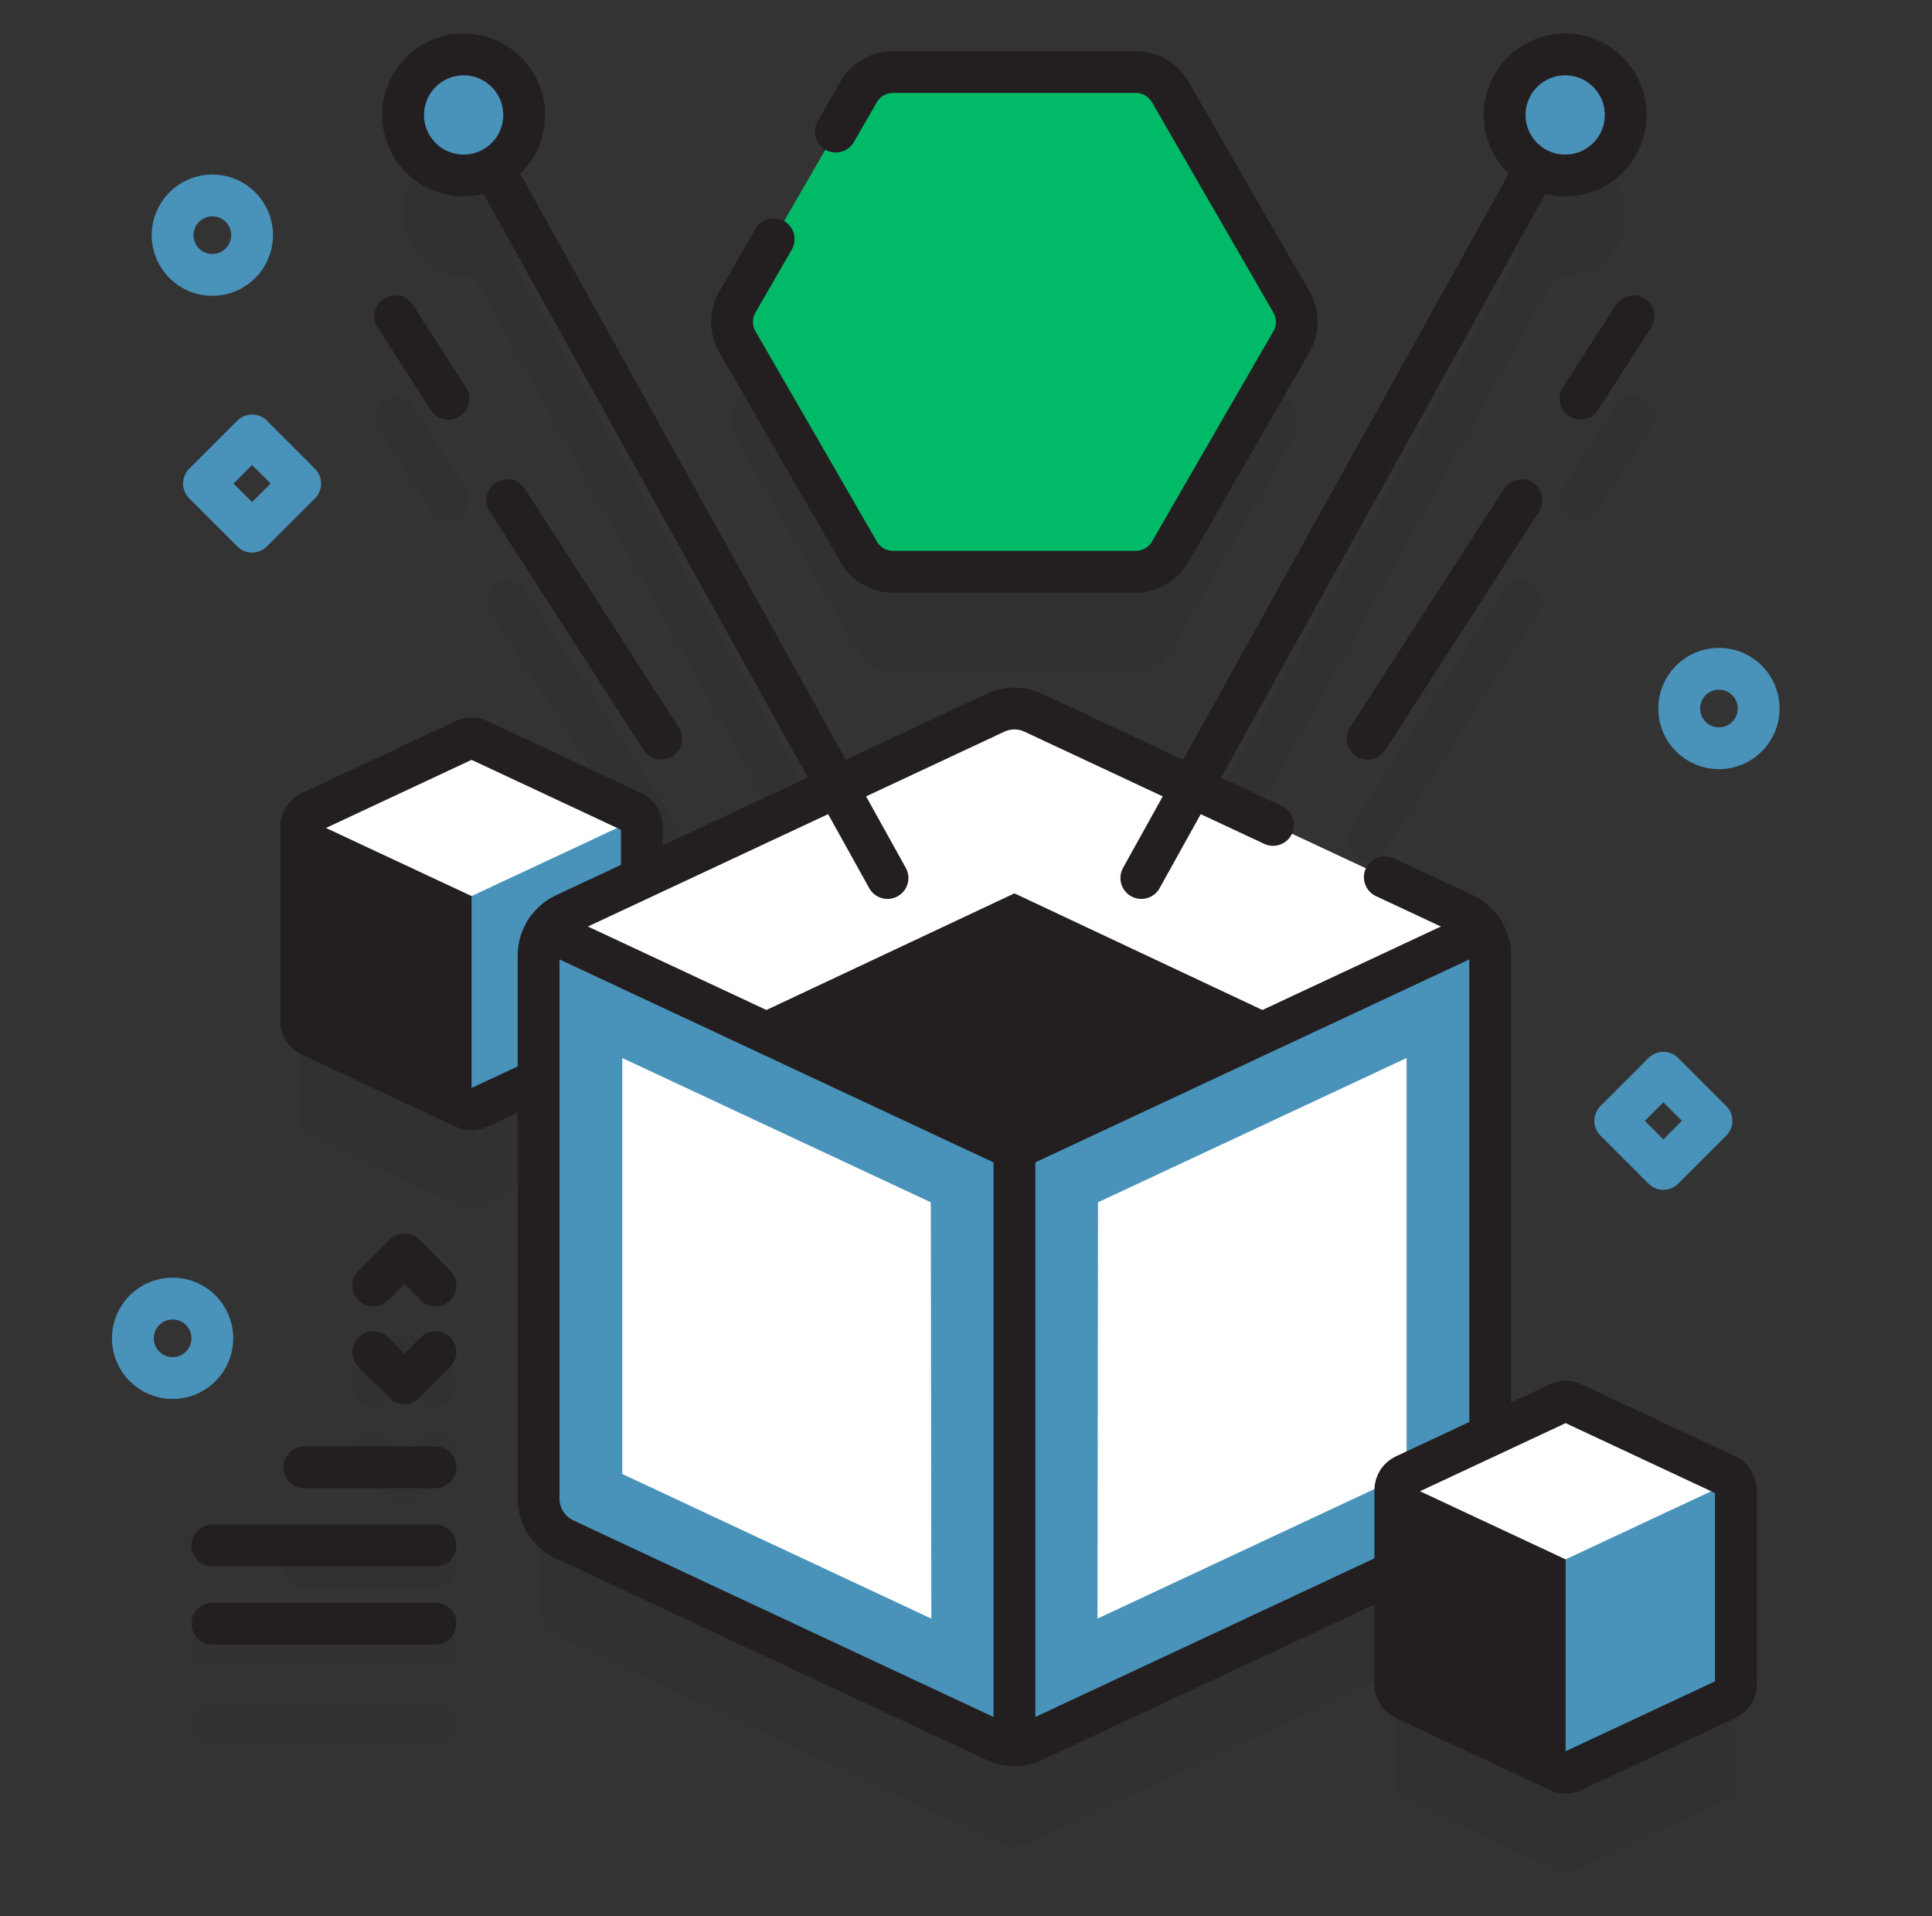 <svg width="121" height="120" viewBox="0 0 121 120" fill="none" xmlns="http://www.w3.org/2000/svg">
    <rect x="0" y="0" width="121" height="120" fill="#333333" stroke="none"/>
    <g opacity="0.1">
        <path d="M26.349 90.037L25.328 91.058L24.306 90.037C23.795 89.525 22.965 89.525 22.454 90.037C21.942 90.549 21.942 91.378 22.454 91.889L24.402 93.837C24.648 94.083 24.981 94.22 25.328 94.22C25.675 94.22 26.009 94.082 26.254 93.837L28.202 91.889C28.713 91.378 28.713 90.548 28.202 90.037C27.689 89.525 26.86 89.525 26.349 90.037Z" fill="#231F20"/>
        <path d="M26.253 83.918C26.008 83.672 25.674 83.534 25.327 83.534C24.98 83.534 24.646 83.672 24.401 83.918L22.453 85.865C21.942 86.377 21.942 87.206 22.453 87.718C22.965 88.229 23.794 88.229 24.305 87.718L25.327 86.697L26.348 87.718C26.604 87.973 26.939 88.101 27.274 88.101C27.609 88.101 27.945 87.973 28.2 87.718C28.712 87.206 28.712 86.377 28.2 85.865L26.253 83.918Z" fill="#231F20"/>
        <path d="M27.275 96.862H19.063C18.339 96.862 17.753 97.448 17.753 98.172C17.753 98.895 18.339 99.482 19.063 99.482H27.275C27.999 99.482 28.585 98.895 28.585 98.172C28.585 97.448 27.998 96.862 27.275 96.862Z" fill="#231F20"/>
        <path d="M27.275 101.757H13.299C12.576 101.757 11.989 102.344 11.989 103.067C11.989 103.791 12.576 104.377 13.299 104.377H27.275C27.999 104.377 28.585 103.791 28.585 103.067C28.585 102.344 27.998 101.757 27.275 101.757Z" fill="#231F20"/>
        <path d="M27.275 106.652H13.299C12.576 106.652 11.989 107.238 11.989 107.962C11.989 108.685 12.576 109.272 13.299 109.272H27.275C27.999 109.272 28.585 108.685 28.585 107.962C28.585 107.238 27.998 106.652 27.275 106.652Z" fill="#231F20"/>
        <path d="M108.542 99.032L108.546 99.03C108.541 99.023 108.534 99.018 108.529 99.011C108.524 99.004 108.521 98.997 108.516 98.99L108.511 98.991C108.413 98.86 108.287 98.75 108.135 98.677L98.48 94.16C98.211 94.033 97.895 94.033 97.626 94.16L93.332 96.169V66.102C93.332 65.53 93.15 64.994 92.842 64.537L92.852 64.532C92.839 64.513 92.819 64.499 92.806 64.48C92.792 64.46 92.782 64.439 92.768 64.419L92.755 64.422C92.481 64.055 92.13 63.749 91.706 63.545L75.838 56.123L97.447 17.228C98.239 17.351 99.076 17.23 99.835 16.817C101.675 15.819 102.357 13.517 101.359 11.677C100.36 9.837 98.058 9.155 96.219 10.154C94.379 11.153 93.696 13.454 94.695 15.294C94.827 15.537 94.982 15.757 95.155 15.958L73.459 55.01L64.725 50.924C63.974 50.567 63.09 50.567 62.338 50.924L53.605 55.01L31.909 15.958C32.082 15.757 32.237 15.537 32.368 15.294C33.367 13.454 32.685 11.153 30.845 10.154C29.005 9.155 26.704 9.837 25.705 11.677C24.706 13.517 25.389 15.819 27.228 16.817C27.988 17.23 28.825 17.351 29.617 17.228L51.226 56.123L40.199 61.281V58.056C40.199 57.851 40.134 57.659 40.024 57.496L40.027 57.494C40.023 57.487 40.016 57.482 40.011 57.475C40.006 57.468 40.002 57.46 39.997 57.454L39.992 57.455C39.894 57.323 39.769 57.214 39.617 57.141L29.962 52.624C29.693 52.496 29.376 52.496 29.107 52.624L19.452 57.141C19.292 57.218 19.159 57.333 19.059 57.474L19.058 57.474C19.058 57.475 19.057 57.476 19.056 57.478C19.052 57.484 19.046 57.488 19.042 57.494L19.045 57.495C18.933 57.659 18.87 57.852 18.87 58.055V70.233C18.87 70.626 19.099 70.983 19.452 71.148L29.107 75.664C29.242 75.728 29.387 75.762 29.534 75.762H29.551L29.551 75.76C29.693 75.757 29.832 75.726 29.961 75.664L33.731 73.901V100.13C33.731 101.23 34.37 102.226 35.357 102.686L62.338 115.307C62.714 115.486 63.118 115.58 63.532 115.58H63.578L63.579 115.574C63.976 115.567 64.364 115.479 64.725 115.307L87.388 104.706V111.769C87.388 112.162 87.617 112.519 87.97 112.684L97.626 117.2C97.76 117.264 97.905 117.298 98.053 117.298H98.069L98.07 117.296C98.212 117.293 98.35 117.262 98.48 117.2L108.135 112.684C108.488 112.519 108.717 112.162 108.717 111.769V99.592C108.718 99.387 108.652 99.195 108.542 99.032Z" fill="#231F20"/>
        <path d="M53.778 40.847C54.223 41.618 55.046 42.093 55.937 42.093H71.128C72.019 42.093 72.841 41.618 73.287 40.847L80.882 27.691C81.327 26.92 81.327 25.97 80.882 25.199L73.287 12.043C72.841 11.272 72.019 10.796 71.128 10.796H55.937C55.046 10.796 54.223 11.271 53.778 12.043L46.182 25.199C45.737 25.97 45.737 26.92 46.182 27.691L53.778 40.847Z" fill="#231F20"/>
        <path d="M94.19 36.903L84.556 51.837C84.164 52.445 84.339 53.256 84.946 53.648C85.166 53.79 85.412 53.857 85.655 53.857C86.085 53.857 86.507 53.646 86.757 53.257L96.392 38.323C96.784 37.715 96.609 36.904 96.001 36.512C95.393 36.12 94.583 36.295 94.19 36.903Z" fill="#231F20"/>
        <path d="M101.208 25.383L97.878 30.545C97.486 31.153 97.661 31.964 98.269 32.356C98.489 32.498 98.734 32.565 98.978 32.565C99.408 32.565 99.829 32.354 100.08 31.965L103.41 26.804C103.802 26.196 103.627 25.385 103.019 24.993C102.411 24.601 101.601 24.776 101.208 25.383Z" fill="#231F20"/>
        <path d="M41.41 53.857C41.653 53.857 41.899 53.79 42.118 53.648C42.726 53.256 42.901 52.445 42.509 51.837L32.874 36.903C32.483 36.295 31.672 36.12 31.064 36.512C30.456 36.904 30.281 37.715 30.673 38.323L40.308 53.257C40.558 53.646 40.98 53.857 41.41 53.857Z" fill="#231F20"/>
        <path d="M26.986 31.965C27.236 32.353 27.657 32.565 28.088 32.565C28.331 32.565 28.577 32.498 28.797 32.356C29.404 31.964 29.579 31.153 29.187 30.545L25.857 25.383C25.465 24.775 24.655 24.6 24.046 24.992C23.438 25.385 23.264 26.195 23.656 26.803L26.986 31.965Z" fill="#231F20"/>
    </g>
    <path d="M31.623 55.135L29.551 69.475H29.534C29.386 69.475 29.242 69.441 29.107 69.377L19.452 64.861C19.099 64.696 18.87 64.34 18.87 63.946V51.768C18.87 51.556 18.937 51.355 19.058 51.187L31.623 55.135Z" fill="#231F20"/>
    <path d="M40.198 51.769V63.946C40.198 64.34 39.97 64.697 39.617 64.861L29.961 69.378C29.827 69.442 29.682 69.475 29.534 69.475V53.326L39.997 51.167C40.124 51.338 40.198 51.547 40.198 51.769Z" fill="#4992BA"/>
    <path d="M40.028 51.207L29.535 56.114L19.042 51.207C19.143 51.055 19.284 50.934 19.452 50.854L29.108 46.337C29.377 46.209 29.693 46.209 29.962 46.337L39.617 50.854C39.785 50.934 39.927 51.055 40.028 51.207Z" fill="white"/>
    <path d="M40.024 51.209L40.027 51.207C40.023 51.2 40.016 51.195 40.011 51.188C40.006 51.181 40.002 51.173 39.997 51.166L39.992 51.167C39.894 51.036 39.769 50.927 39.617 50.854L29.962 46.337C29.693 46.209 29.376 46.209 29.107 46.337L19.452 50.854C19.292 50.93 19.159 51.046 19.059 51.187L19.058 51.187C19.058 51.188 19.057 51.189 19.056 51.191C19.052 51.197 19.046 51.201 19.042 51.207L19.045 51.208C18.933 51.372 18.87 51.565 18.87 51.768V63.946C18.87 64.339 19.099 64.696 19.452 64.861L29.107 69.377C29.242 69.441 29.387 69.475 29.534 69.475H29.551L29.551 69.473C29.693 69.47 29.832 69.439 29.961 69.377L39.617 64.861C39.97 64.696 40.199 64.339 40.199 63.946V51.768C40.199 51.564 40.134 51.372 40.024 51.209Z" stroke="#231F20" stroke-width="2.62" stroke-miterlimit="10" stroke-linecap="round" stroke-linejoin="round"/>
    <path d="M69.369 69.222L63.58 109.293H63.532C63.119 109.293 62.715 109.199 62.339 109.021L35.358 96.4C34.371 95.939 33.732 94.943 33.732 93.844V59.814C33.732 59.222 33.92 58.658 34.259 58.188L69.369 69.222Z" fill="#4992BA"/>
    <path d="M93.332 59.815V93.844C93.332 94.943 92.693 95.939 91.707 96.4L64.726 109.021C64.35 109.199 63.946 109.293 63.532 109.293V64.166L92.768 58.132C93.126 58.612 93.332 59.194 93.332 59.815Z" fill="#4992BA"/>
    <path d="M63.533 109.293V64.165" stroke="#231F20" stroke-width="2.62" stroke-miterlimit="10" stroke-linecap="round" stroke-linejoin="round"/>
    <path d="M92.853 58.245L80.606 63.972H46.459L34.212 58.245C34.494 57.822 34.889 57.484 35.358 57.258L62.339 44.637C63.091 44.28 63.974 44.28 64.726 44.637L91.707 57.258C92.177 57.484 92.571 57.822 92.853 58.245Z" fill="white"/>
    <path d="M46.459 63.973L63.532 71.957L80.606 63.973L63.533 55.943L46.459 63.973Z" fill="#231F20"/>
    <path d="M34.212 58.246L63.532 71.957L92.853 58.246" stroke="#231F20" stroke-width="2.62" stroke-miterlimit="10" stroke-linecap="round" stroke-linejoin="round"/>
    <path d="M79.729 51.656L64.726 44.637C63.974 44.28 63.091 44.28 62.339 44.637L35.358 57.259C34.911 57.473 34.54 57.795 34.261 58.19L34.259 58.189C34.256 58.192 34.255 58.196 34.252 58.2C34.24 58.216 34.223 58.228 34.212 58.245L34.221 58.25C33.909 58.708 33.732 59.247 33.732 59.815V93.844C33.732 94.943 34.371 95.94 35.358 96.4L62.339 109.021C62.715 109.2 63.119 109.293 63.532 109.293H63.579L63.58 109.288C63.977 109.281 64.365 109.192 64.726 109.021L91.707 96.4C92.693 95.939 93.332 94.943 93.332 93.844V59.815C93.332 59.243 93.15 58.707 92.843 58.25L92.853 58.245C92.84 58.226 92.82 58.212 92.806 58.193C92.792 58.173 92.782 58.151 92.768 58.132L92.755 58.135C92.481 57.768 92.131 57.462 91.707 57.258L86.731 54.931" stroke="#231F20" stroke-width="2.62" stroke-miterlimit="10" stroke-linecap="round" stroke-linejoin="round"/>
    <path d="M38.972 92.304V66.255L58.297 75.291L58.33 101.361L38.972 92.304Z" fill="white"/>
    <path d="M88.094 92.304V66.255L68.768 75.291L68.735 101.361L88.094 92.304Z" fill="white"/>
    <path d="M71.128 4.508H55.937C55.046 4.508 54.224 4.983 53.778 5.755L46.182 18.911C45.737 19.682 45.737 20.632 46.182 21.403L53.778 34.559C54.223 35.33 55.046 35.805 55.937 35.805H71.128C72.019 35.805 72.841 35.33 73.287 34.559L80.882 21.403C81.327 20.632 81.327 19.682 80.882 18.911L73.287 5.755C72.841 4.983 72.019 4.508 71.128 4.508Z" fill="#00BA67"/>
    <path d="M48.453 14.978L46.182 18.911C45.737 19.682 45.737 20.632 46.182 21.403L53.778 34.559C54.223 35.33 55.046 35.805 55.937 35.805H71.128C72.019 35.805 72.841 35.33 73.287 34.559L80.882 21.403C81.327 20.632 81.327 19.682 80.882 18.911L73.287 5.755C72.841 4.984 72.019 4.508 71.128 4.508H55.937C55.046 4.508 54.224 4.983 53.778 5.755L52.344 8.239" stroke="#231F20" stroke-width="2.62" stroke-miterlimit="10" stroke-linecap="round" stroke-linejoin="round"/>
    <path d="M98.027 7.199L71.481 54.982" stroke="#231F20" stroke-width="2.62" stroke-miterlimit="10" stroke-linecap="round" stroke-linejoin="round"/>
    <path d="M98.027 10.989C100.121 10.989 101.818 9.292 101.818 7.199C101.818 5.105 100.121 3.408 98.027 3.408C95.934 3.408 94.236 5.105 94.236 7.199C94.236 9.292 95.934 10.989 98.027 10.989Z" fill="#4992BA"/>
    <path d="M98.027 10.989C100.121 10.989 101.818 9.292 101.818 7.199C101.818 5.105 100.121 3.408 98.027 3.408C95.934 3.408 94.236 5.105 94.236 7.199C94.236 9.292 95.934 10.989 98.027 10.989Z" stroke="#231F20" stroke-width="2.62" stroke-miterlimit="10" stroke-linecap="round" stroke-linejoin="round"/>
    <path d="M55.584 54.982L29.037 7.199" stroke="#231F20" stroke-width="2.62" stroke-miterlimit="10" stroke-linecap="round" stroke-linejoin="round"/>
    <path d="M29.037 10.989C31.131 10.989 32.828 9.292 32.828 7.199C32.828 5.105 31.131 3.408 29.037 3.408C26.943 3.408 25.246 5.105 25.246 7.199C25.246 9.292 26.943 10.989 29.037 10.989Z" fill="#4992BA"/>
    <path d="M29.037 10.989C31.131 10.989 32.828 9.292 32.828 7.199C32.828 5.105 31.131 3.408 29.037 3.408C26.943 3.408 25.246 5.105 25.246 7.199C25.246 9.292 26.943 10.989 29.037 10.989Z" stroke="#231F20" stroke-width="2.62" stroke-miterlimit="10" stroke-linecap="round" stroke-linejoin="round"/>
    <path d="M85.656 46.259L95.291 31.324" stroke="#231F20" stroke-width="2.62" stroke-miterlimit="10" stroke-linecap="round" stroke-linejoin="round"/>
    <path d="M98.978 24.967L102.308 19.806" stroke="#231F20" stroke-width="2.62" stroke-miterlimit="10" stroke-linecap="round" stroke-linejoin="round"/>
    <path d="M41.408 46.259L31.773 31.324" stroke="#231F20" stroke-width="2.62" stroke-miterlimit="10" stroke-linecap="round" stroke-linejoin="round"/>
    <path d="M28.086 24.967L24.756 19.806" stroke="#231F20" stroke-width="2.62" stroke-miterlimit="10" stroke-linecap="round" stroke-linejoin="round"/>
    <path d="M100.141 96.671L98.07 111.011H98.053C97.905 111.011 97.76 110.978 97.626 110.914L87.971 106.397C87.617 106.232 87.389 105.876 87.389 105.482V93.305C87.389 93.093 87.456 92.891 87.577 92.723L100.141 96.671Z" fill="#231F20"/>
    <path d="M108.717 93.305V105.483C108.717 105.876 108.488 106.233 108.135 106.397L98.48 110.914C98.345 110.978 98.201 111.011 98.053 111.011V94.862L108.515 92.703C108.643 92.874 108.717 93.083 108.717 93.305Z" fill="#4992BA"/>
    <path d="M108.546 92.743L98.053 97.65L87.561 92.743C87.661 92.591 87.803 92.471 87.971 92.39L97.626 87.873C97.895 87.745 98.211 87.745 98.48 87.873L108.136 92.39C108.304 92.471 108.445 92.592 108.546 92.743Z" fill="white"/>
    <path d="M108.542 92.745L108.546 92.743C108.541 92.736 108.534 92.731 108.529 92.724C108.524 92.717 108.521 92.709 108.516 92.703L108.511 92.704C108.413 92.572 108.287 92.463 108.135 92.39L98.48 87.873C98.211 87.745 97.895 87.745 97.626 87.873L87.971 92.39C87.811 92.466 87.678 92.582 87.578 92.723L87.577 92.723C87.576 92.724 87.576 92.725 87.575 92.727C87.57 92.733 87.564 92.737 87.56 92.743L87.564 92.745C87.452 92.908 87.389 93.101 87.389 93.305V105.482C87.389 105.876 87.617 106.232 87.971 106.397L97.626 110.914C97.76 110.978 97.905 111.011 98.053 111.011H98.07L98.07 111.009C98.212 111.007 98.351 110.975 98.48 110.914L108.135 106.397C108.488 106.232 108.717 105.876 108.717 105.482V93.305C108.718 93.1 108.652 92.908 108.542 92.745Z" stroke="#231F20" stroke-width="2.62" stroke-miterlimit="10" stroke-linecap="round" stroke-linejoin="round"/>
    <path d="M23.379 84.675L25.326 86.623L27.274 84.675" stroke="#231F20" stroke-width="2.62" stroke-miterlimit="10" stroke-linecap="round" stroke-linejoin="round"/>
    <path d="M27.274 80.503L25.326 78.556L23.379 80.503" stroke="#231F20" stroke-width="2.62" stroke-miterlimit="10" stroke-linecap="round" stroke-linejoin="round"/>
    <path d="M27.275 91.884H19.062" stroke="#231F20" stroke-width="2.62" stroke-miterlimit="10" stroke-linecap="round" stroke-linejoin="round"/>
    <path d="M27.274 96.779H13.299" stroke="#231F20" stroke-width="2.62" stroke-miterlimit="10" stroke-linecap="round" stroke-linejoin="round"/>
    <path d="M27.274 101.674H13.299" stroke="#231F20" stroke-width="2.62" stroke-miterlimit="10" stroke-linecap="round" stroke-linejoin="round"/>
    <path d="M13.299 17.216C14.674 17.216 15.788 16.102 15.788 14.728C15.788 13.353 14.674 12.239 13.299 12.239C11.925 12.239 10.81 13.353 10.81 14.728C10.81 16.102 11.925 17.216 13.299 17.216Z" stroke="#4992BA" stroke-width="2.62" stroke-miterlimit="10" stroke-linecap="round" stroke-linejoin="round"/>
    <path d="M107.656 46.858C109.03 46.858 110.145 45.744 110.145 44.369C110.145 42.995 109.03 41.88 107.656 41.88C106.281 41.88 105.167 42.995 105.167 44.369C105.167 45.744 106.281 46.858 107.656 46.858Z" stroke="#4992BA" stroke-width="2.62" stroke-miterlimit="10" stroke-linecap="round" stroke-linejoin="round"/>
    <path d="M10.81 86.296C12.185 86.296 13.299 85.182 13.299 83.808C13.299 82.433 12.185 81.319 10.81 81.319C9.436 81.319 8.321 82.433 8.321 83.808C8.321 85.182 9.436 86.296 10.81 86.296Z" stroke="#4992BA" stroke-width="2.62" stroke-miterlimit="10" stroke-linecap="round" stroke-linejoin="round"/>
    <path d="M107.188 70.188L104.176 67.175L101.163 70.188L104.176 73.201L107.188 70.188Z" stroke="#4992BA" stroke-width="2.62" stroke-miterlimit="10" stroke-linecap="round" stroke-linejoin="round"/>
    <path d="M18.801 30.281L15.788 27.268L12.775 30.281L15.788 33.293L18.801 30.281Z" stroke="#4992BA" stroke-width="2.62" stroke-miterlimit="10" stroke-linecap="round" stroke-linejoin="round"/>
</svg>